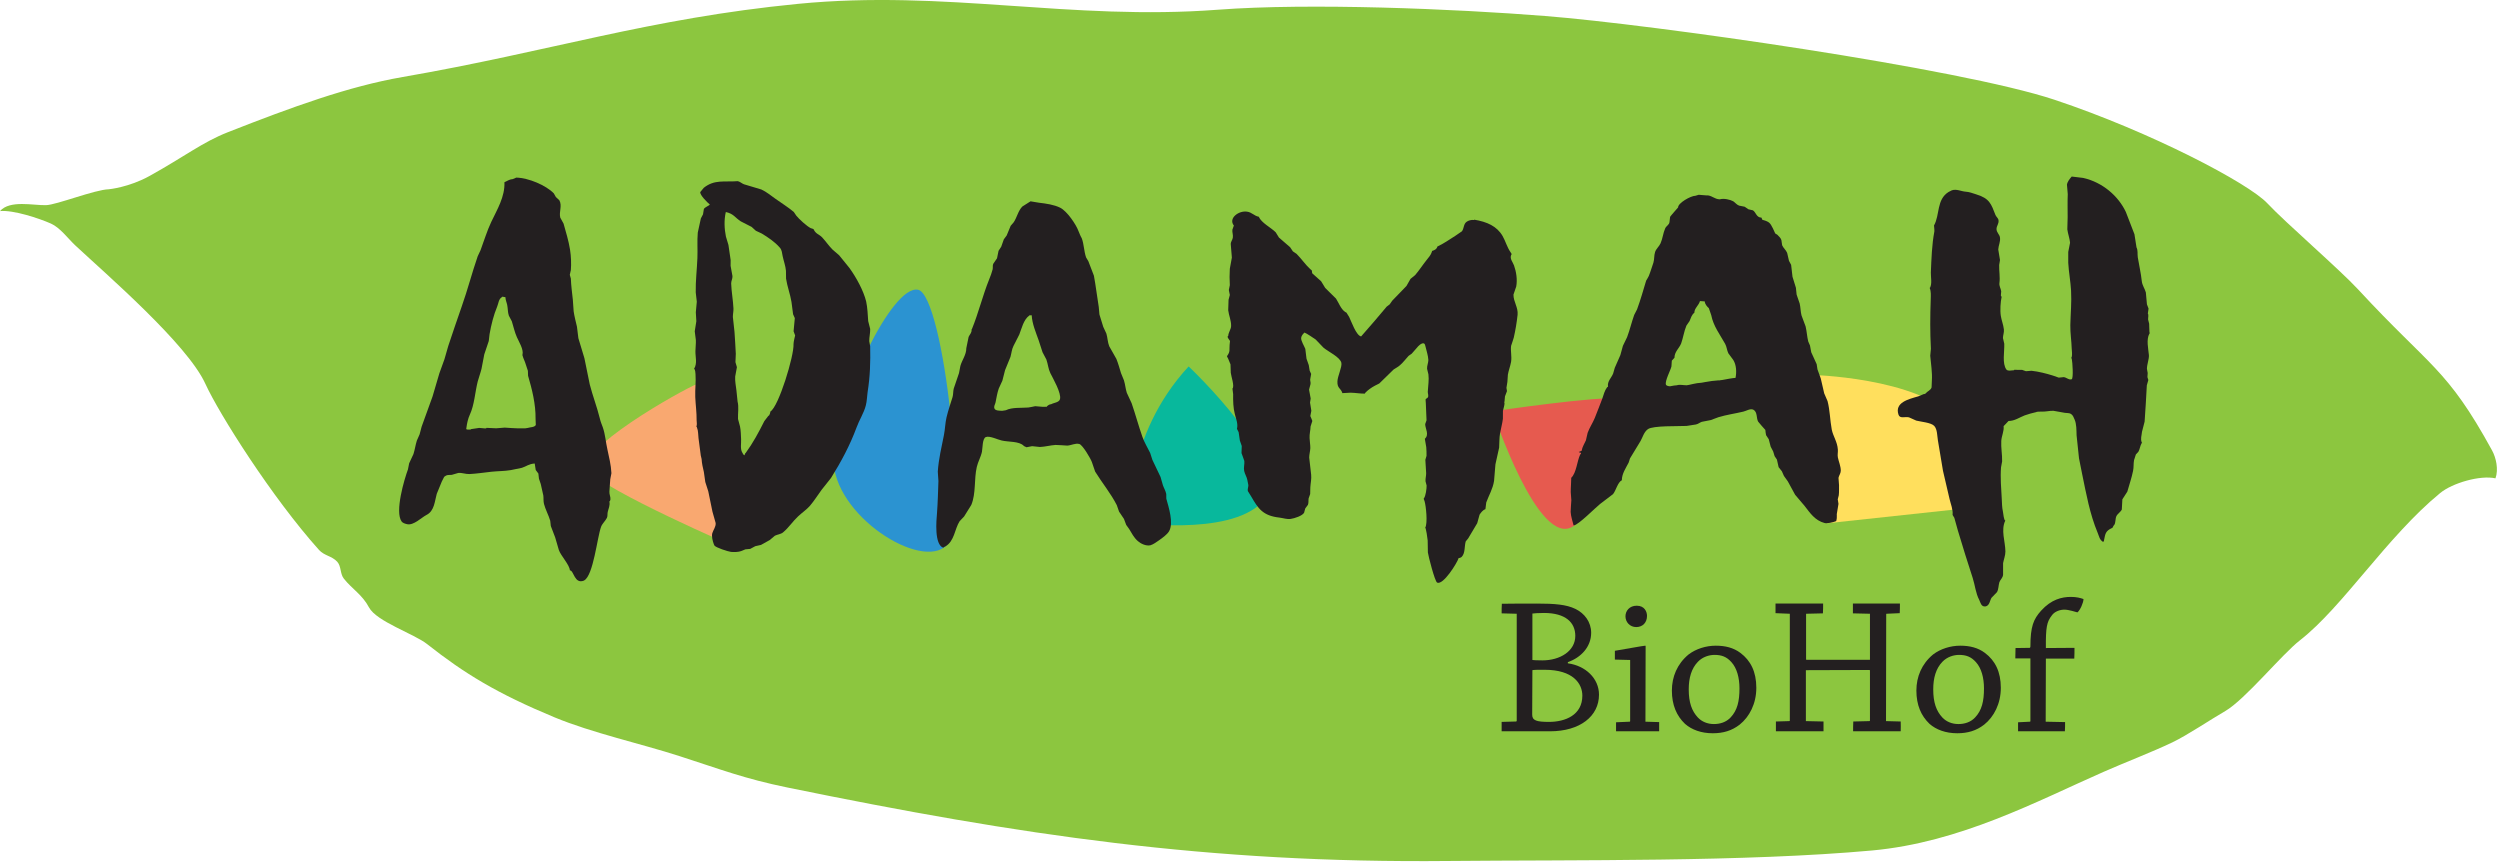<?xml version="1.0" encoding="UTF-8" standalone="no"?>
<!DOCTYPE svg PUBLIC "-//W3C//DTD SVG 1.1//EN" "http://www.w3.org/Graphics/SVG/1.1/DTD/svg11.dtd">
<svg width="100%" height="100%" viewBox="0 0 651 225" version="1.1" xmlns="http://www.w3.org/2000/svg" xmlns:xlink="http://www.w3.org/1999/xlink" xml:space="preserve" xmlns:serif="http://www.serif.com/" style="fill-rule:evenodd;clip-rule:evenodd;stroke-linejoin:round;stroke-miterlimit:2;">
    <g transform="matrix(1,0,0,1,-174.889,-387.877)">
        <g transform="matrix(1.822,0,0,1.822,174.889,386.187)">
            <path d="M21.391,26.067C26.41,23.28 28.941,21.247 32.567,19.823C41.769,16.208 49.847,13.266 57.545,11.934C78.744,8.261 92.707,3.567 114.042,1.479C135.17,-0.583 152.948,3.915 174.061,2.317C187.169,1.327 207.846,2.186 220.879,3.218C236.125,4.423 280.117,10.68 293.645,15.19C307.461,19.798 321.371,27.124 324.043,29.979C326.648,32.76 334.391,39.44 337.043,42.313C347.359,53.471 349.682,53.467 356.158,65.288C356.734,66.339 357.117,68.011 356.652,69.292C354.473,68.804 350.498,69.956 348.75,71.392C341.133,77.64 334.84,87.665 328.707,92.441C326.102,94.468 320.871,100.904 318.047,102.542C315.977,103.737 312.617,106.003 310.469,107.03C307.531,108.432 303.613,109.928 300.648,111.239C291.121,115.432 280.158,121.329 267.543,122.479C249.453,124.122 225.137,123.805 207.043,123.979C172.661,124.325 145.79,120.28 112.542,113.479C106.381,112.216 103.055,110.905 97.109,108.989C91.578,107.206 84.574,105.659 79.263,103.454C71.025,100.034 66.372,97.187 61.042,92.98C59.185,91.515 53.805,89.749 52.738,87.739C51.775,85.915 50.341,85.132 49.149,83.636C48.578,82.927 48.797,81.87 48.193,81.21C47.437,80.382 46.347,80.363 45.593,79.525C38.91,72.081 31.332,60.114 29.347,55.772C26.761,50.104 15.177,40.122 10.753,35.995C9.711,35.018 8.587,33.46 7.277,32.88C5.583,32.128 1.91,30.915 0,31.096C1.414,29.479 4.735,30.298 6.578,30.249C8.074,30.214 13.536,28.034 15.542,27.979C15.542,27.979 18.433,27.712 21.391,26.067Z" style="fill:rgb(140,198,63);fill-rule:nonzero;"/>
        </g>
        <g transform="matrix(1.822,0,0,1.822,174.889,386.187)">
            <path d="M134.95,79.152C130.845,82.157 118.305,73.863 119.147,65.716C120.004,57.561 127.473,41.622 131.196,42.335C134.93,43.034 138.584,76.519 134.95,79.152Z" style="fill:rgb(43,147,209);fill-rule:nonzero;"/>
        </g>
        <g transform="matrix(1.822,0,0,1.822,174.889,386.187)">
            <path d="M224.879,76.12C219.863,79.507 213.338,59.717 213.338,59.717C213.338,59.717 228.695,57.43 231.52,57.917C234.359,58.401 228.508,73.663 224.879,76.12Z" style="fill:rgb(230,90,79);fill-rule:nonzero;"/>
        </g>
        <g transform="matrix(1.822,0,0,1.822,174.889,386.187)">
            <path d="M169.881,53.3C169.881,53.3 185.218,67.724 180.379,72.712C175.524,77.7 161.372,75.538 161.372,75.538C161.372,75.538 160.645,63.257 169.881,53.3Z" style="fill:rgb(8,184,156);fill-rule:nonzero;"/>
        </g>
        <g transform="matrix(1.822,0,0,1.822,174.889,386.187)">
            <path d="M84.098,68.134C81.951,65.355 97.344,56.727 99.613,55.809C101.893,54.884 105.258,79.187 105.258,79.187C105.258,79.187 86.33,71.015 84.098,68.134Z" style="fill:rgb(249,168,112);fill-rule:nonzero;"/>
        </g>
        <g transform="matrix(1.822,0,0,1.822,174.889,386.187)">
            <path d="M259.722,54.553C259.722,54.553 276.891,55.159 280.352,62.204C283.83,69.265 282.293,73.433 282.293,73.433L261.113,75.714L259.722,54.553Z" style="fill:rgb(255,223,93);fill-rule:nonzero;"/>
        </g>
        <g transform="matrix(1.822,0,0,1.822,174.889,386.187)">
            <path d="M87.385,68.556C87.326,67.343 87.039,66.253 86.807,65.146C86.564,64.064 86.51,63.046 86.158,62.014C86.012,61.606 85.83,61.202 85.731,60.747C85.33,59.106 84.703,57.495 84.287,55.866C84.031,54.62 83.779,53.378 83.525,52.128C83.232,51.18 82.945,50.212 82.662,49.264C82.594,48.717 82.527,48.175 82.459,47.622C82.293,46.926 82.088,46.118 81.986,45.419C81.941,44.868 81.902,44.313 81.87,43.766C81.761,42.747 81.626,41.786 81.587,40.747C81.536,40.557 81.477,40.385 81.435,40.202C81.486,39.979 81.536,39.757 81.587,39.532C81.66,38.63 81.618,37.555 81.473,36.632C81.263,35.301 80.893,34.155 80.547,32.893C80.385,32.591 80.225,32.315 80.072,32.028C79.866,31.175 80.379,30.354 79.942,29.553C79.784,29.393 79.61,29.237 79.438,29.077C79.335,28.899 79.244,28.731 79.15,28.563C78.026,27.405 75.543,26.352 73.793,26.309C73.608,26.378 73.421,26.458 73.234,26.538C72.793,26.553 72.454,26.825 72.093,26.969C72.181,29.044 71.045,30.885 70.217,32.63C69.597,33.94 69.185,35.342 68.675,36.696C68.538,36.979 68.404,37.268 68.274,37.551C67.442,39.962 66.834,42.352 65.982,44.751C65.32,46.62 64.698,48.501 64.068,50.37C63.887,51.005 63.7,51.641 63.517,52.28C63.282,52.948 63.034,53.616 62.792,54.288C62.473,55.389 62.143,56.485 61.822,57.587C61.307,59.032 60.776,60.479 60.255,61.921C60.169,62.278 60.068,62.645 59.971,63.003C59.845,63.313 59.704,63.616 59.574,63.903C59.376,64.534 59.297,65.179 59.089,65.827C58.896,66.265 58.692,66.708 58.475,67.146C58.425,67.429 58.362,67.712 58.307,68.007C57.795,69.398 56.389,74.079 57.404,75.466C57.555,75.677 57.925,75.786 58.185,75.845C59.118,76.056 60.24,74.888 60.95,74.525C62.095,73.96 62.126,72.538 62.421,71.507C62.664,70.923 62.908,70.331 63.141,69.751C63.246,69.534 63.358,69.318 63.471,69.095C63.5,69.056 63.528,69.044 63.559,69.017C63.627,68.976 63.698,68.946 63.765,68.89C63.984,68.78 64.297,68.825 64.564,68.794C64.872,68.702 65.175,68.607 65.488,68.525C66.03,68.462 66.519,68.702 67.101,68.679C68.15,68.624 69.202,68.462 70.234,68.349C71.188,68.245 72.057,68.273 72.992,68.116C73.524,68.007 74.055,67.894 74.587,67.788C75.263,67.575 75.555,67.232 76.421,67.171C76.475,67.478 76.522,67.773 76.566,68.099C76.69,68.273 76.818,68.456 76.944,68.607C76.969,68.874 77.002,69.105 77.026,69.341C77.112,69.595 77.194,69.853 77.282,70.097C77.41,70.652 77.534,71.204 77.654,71.755C77.702,72.165 77.643,72.55 77.748,72.954C77.935,73.698 78.418,74.591 78.639,75.351C78.662,75.607 78.69,75.851 78.721,76.103C78.931,76.644 79.141,77.2 79.347,77.738C79.526,78.339 79.7,78.941 79.87,79.532C80.158,80.37 81.412,81.663 81.446,82.441C82.016,82.433 82.084,84.441 83.436,83.913C83.449,83.904 83.475,83.896 83.5,83.876C84.809,83.14 85.346,77.757 85.904,76.222C86.07,75.763 86.523,75.376 86.74,74.941C86.859,74.689 86.795,74.405 86.852,74.12C86.951,73.618 87.227,73.175 87.086,72.593C87.182,72.593 87.227,72.396 87.24,72.318C87.287,71.952 87.066,71.601 87.094,71.181C87.135,70.595 87.174,70.009 87.219,69.423C87.273,69.138 87.326,68.847 87.385,68.556ZM76.576,61.669C76.379,62.014 75.811,61.962 75.442,62.085C75.301,62.106 75.171,62.132 75.038,62.149C74.356,62.175 73.753,62.139 73.124,62.106C72.793,62.077 72.465,62.061 72.139,62.042C71.727,62.077 71.328,62.106 70.918,62.139C70.463,62.118 69.986,62.106 69.526,62.077C69.526,62.159 69.431,62.149 69.349,62.159C69.055,62.139 68.772,62.106 68.488,62.085C68.103,62.139 67.721,62.202 67.332,62.255C67.339,62.368 66.814,62.313 66.7,62.313L66.7,62.272C66.597,62.278 66.652,62.139 66.658,62.077C66.734,61.456 66.893,60.737 67.15,60.19C67.797,58.794 67.891,56.997 68.269,55.477C68.423,54.88 68.679,54.225 68.818,53.635C68.95,52.956 69.08,52.268 69.213,51.577C69.431,50.942 69.654,50.292 69.856,49.663C69.898,49.339 69.935,49.009 69.969,48.684C70.211,47.307 70.545,45.977 71.066,44.717C71.257,44.272 71.244,43.659 71.767,43.372L71.767,43.325C71.921,43.354 72.072,43.378 72.234,43.403C72.25,43.837 72.412,44.13 72.49,44.518C72.597,45.05 72.557,45.557 72.727,46.044C72.881,46.317 73.011,46.598 73.15,46.848C73.398,47.622 73.542,48.382 73.874,49.118C74.166,49.784 74.845,50.848 74.681,51.591C74.57,51.591 74.963,52.522 75.038,52.688C75.171,53.092 75.309,53.516 75.446,53.926C75.448,54.169 75.467,54.395 75.471,54.628C76.036,56.565 76.572,58.675 76.543,60.784C76.559,61.094 76.572,61.378 76.576,61.669Z" style="fill:rgb(35,31,32);fill-rule:nonzero;"/>
        </g>
        <g transform="matrix(1.822,0,0,1.822,174.889,386.187)">
            <path d="M123.997,56.981C124.36,54.68 124.413,52.673 124.366,50.428C124.321,50.182 124.278,49.928 124.233,49.686C124.223,49.1 124.387,48.528 124.366,47.938C124.274,47.569 124.18,47.204 124.083,46.819C124.01,45.872 123.991,44.942 123.792,44.016C123.42,42.485 122.377,40.573 121.397,39.221C120.903,38.618 120.411,37.997 119.922,37.401C119.608,37.132 119.309,36.872 118.995,36.606C118.454,36.065 117.997,35.382 117.487,34.839C117.065,34.407 116.616,34.378 116.303,33.745C116.329,33.637 115.973,33.583 115.868,33.534C115.307,33.253 114.19,32.237 113.803,31.745C113.686,31.575 113.569,31.399 113.45,31.221C112.618,30.526 111.721,29.977 110.846,29.352C110.2,28.897 109.543,28.342 108.813,28.009C107.987,27.766 107.165,27.52 106.327,27.264C106.032,27.157 105.803,26.911 105.454,26.819C103.524,26.969 102.122,26.544 100.586,27.766C100.42,27.967 100.252,28.178 100.081,28.378C100.014,28.803 101.09,29.872 101.444,30.153C101.422,30.294 100.731,30.53 100.598,30.796C100.561,31.048 100.526,31.298 100.475,31.557C100.381,31.753 100.272,31.95 100.168,32.141C100.024,32.819 99.883,33.495 99.727,34.169C99.619,35.368 99.725,36.616 99.672,37.815C99.604,39.489 99.402,41.091 99.434,42.714C99.479,43.147 99.539,43.598 99.586,44.044C99.541,44.555 99.504,45.055 99.447,45.557C99.473,45.979 99.49,46.407 99.52,46.837C99.434,47.315 99.365,47.792 99.293,48.276C99.354,48.694 99.402,49.112 99.451,49.53C99.479,50.051 99.389,50.579 99.389,51.128C99.375,51.969 99.686,52.829 99.195,53.651C99.363,53.675 99.395,54.259 99.402,54.391C99.479,55.489 99.326,56.53 99.367,57.676C99.414,58.768 99.572,59.862 99.561,60.995C99.561,61.321 99.658,61.596 99.52,61.909C99.6,61.919 99.6,61.995 99.619,62.067C99.809,62.514 99.768,63.075 99.832,63.559C99.941,64.366 100.047,65.21 100.157,66.038C100.198,66.218 100.237,66.368 100.272,66.525C100.309,67.175 100.454,67.773 100.598,68.396C100.665,68.872 100.731,69.341 100.801,69.818C100.938,70.269 101.081,70.696 101.227,71.148C101.432,72.116 101.627,73.081 101.823,74.05C101.981,74.589 102.122,75.146 102.282,75.677C102.323,76.224 101.959,76.63 101.807,77.114C101.668,77.542 101.866,78.314 102.016,78.691C102.049,78.759 102.075,78.825 102.104,78.89C102.282,79.179 104.036,79.755 104.475,79.804C104.934,79.845 105.493,79.833 105.903,79.696C106.106,79.614 106.315,79.525 106.532,79.439C106.756,79.415 106.991,79.404 107.219,79.376C107.458,79.253 107.702,79.116 107.942,78.989C108.217,78.927 108.489,78.868 108.766,78.804C109.184,78.579 109.602,78.339 110.01,78.111C110.252,77.9 110.504,77.698 110.747,77.491C111.12,77.306 111.579,77.286 111.913,77.017C112.729,76.337 113.299,75.437 114.053,74.738C114.614,74.204 115.266,73.777 115.76,73.212C116.377,72.489 116.864,71.696 117.415,70.945C117.866,70.386 118.315,69.808 118.77,69.236C120.188,66.972 121.473,64.579 122.415,62.032C122.793,60.979 123.473,59.944 123.741,58.88C123.907,58.247 123.907,57.61 123.997,56.981ZM110.112,59.733C110.075,59.977 110.024,60.135 109.911,60.319C109.881,60.337 109.86,60.346 109.823,60.35C109.637,60.602 109.43,60.864 109.239,61.112C108.426,62.725 107.62,64.236 106.573,65.665C106.499,65.658 106.459,65.884 106.417,65.952C106.407,65.974 106.407,65.98 106.407,65.999C106.252,65.98 106.159,65.716 106.098,65.628C105.762,65.091 105.952,64.333 105.917,63.698C105.889,63.153 105.885,62.448 105.764,61.885C105.668,61.526 105.575,61.178 105.477,60.811C105.444,59.96 105.618,59.106 105.415,58.327C105.358,57.77 105.303,57.231 105.247,56.692C105.168,56.051 105.034,55.419 105.073,54.739C105.147,54.294 105.233,53.848 105.319,53.405C105.247,53.171 105.18,52.923 105.11,52.688C105.118,52.288 105.143,51.897 105.161,51.491C105.102,50.446 105.057,49.452 104.975,48.368C104.891,47.647 104.817,46.926 104.741,46.216C104.741,45.794 104.846,45.391 104.825,45.007C104.77,43.837 104.543,42.63 104.499,41.454C104.489,41.077 104.715,40.747 104.684,40.387C104.6,39.897 104.499,39.405 104.415,38.919C104.415,38.651 104.418,38.385 104.424,38.1C104.311,37.385 104.208,36.665 104.108,35.936C103.977,35.532 103.866,35.135 103.747,34.735C103.524,33.628 103.465,32.384 103.733,31.229C104.885,31.485 105.042,32.042 105.885,32.571C106.397,32.833 106.903,33.083 107.42,33.356C107.62,33.534 107.823,33.731 108.026,33.907C108.313,34.053 108.592,34.18 108.87,34.303C109.792,34.862 110.747,35.505 111.446,36.313C111.77,36.665 111.758,37.104 111.854,37.526C111.999,38.219 112.27,38.932 112.329,39.63C112.329,40.009 112.338,40.387 112.342,40.747C112.51,41.864 112.942,42.977 113.12,44.092C113.208,44.68 113.272,45.266 113.348,45.844C113.44,46.038 113.514,46.229 113.594,46.393C113.534,47.036 113.475,47.659 113.42,48.276C113.493,48.471 113.569,48.675 113.641,48.87C113.641,48.87 113.395,49.829 113.411,50.112C113.499,51.772 111.29,59.032 110.112,59.733Z" style="fill:rgb(35,31,32);fill-rule:nonzero;"/>
        </g>
        <g transform="matrix(1.822,0,0,1.822,174.889,386.187)">
            <path d="M166.69,72.2C166.684,71.984 166.684,71.745 166.68,71.521C166.583,71.056 166.346,70.696 166.202,70.273C166.09,69.882 165.971,69.488 165.864,69.095C165.475,68.273 165.088,67.462 164.702,66.657C164.596,66.325 164.487,65.984 164.383,65.667C164.014,64.904 163.553,64.171 163.272,63.364C162.711,61.766 162.297,60.19 161.735,58.563C161.506,58.067 161.282,57.579 161.042,57.065C160.852,56.467 160.821,55.887 160.635,55.286C160.499,54.934 160.356,54.596 160.211,54.245C160.006,53.569 159.825,52.899 159.553,52.221C159.221,51.632 158.868,51.014 158.536,50.425C158.297,49.839 158.301,49.182 158.125,48.608C157.983,48.286 157.831,47.956 157.674,47.634C157.493,47.053 157.315,46.456 157.131,45.874C157.098,45.514 157.071,45.157 157.034,44.798C156.79,43.29 156.62,41.85 156.344,40.337C156.083,39.641 155.813,38.95 155.547,38.259C155.444,38.071 155.334,37.891 155.223,37.717C154.905,36.796 154.93,35.817 154.592,34.944C154.547,34.944 154.178,34.079 154.124,33.925C153.805,33.034 152.512,31.108 151.526,30.616C150.624,30.173 149.536,30.024 148.481,29.899C148.077,29.846 147.686,29.77 147.286,29.7C146.903,29.95 146.51,30.202 146.118,30.438C145.512,31.046 145.346,32.003 144.883,32.69C144.735,32.87 144.592,33.022 144.446,33.196C144.256,33.659 144.063,34.116 143.875,34.581C143.735,34.76 143.606,34.954 143.467,35.134C143.342,35.497 143.209,35.829 143.094,36.188C142.971,36.376 142.852,36.585 142.711,36.776C142.635,37.132 142.563,37.471 142.495,37.841C142.305,38.102 142.127,38.372 141.95,38.641C141.844,38.878 141.924,39.188 141.866,39.432C141.756,39.882 141.557,40.399 141.379,40.841C140.448,43.145 139.856,45.634 138.911,47.948C138.893,47.966 138.881,47.989 138.856,48.014C138.911,48.471 138.596,48.716 138.436,49.075C138.319,49.628 138.208,50.149 138.106,50.686C138.11,51.641 137.493,52.38 137.258,53.225C137.19,53.569 137.124,53.903 137.063,54.245C136.811,54.987 136.567,55.717 136.307,56.467C136.209,56.864 136.25,57.29 136.139,57.678C135.842,58.626 135.514,59.587 135.282,60.557C135.081,61.407 135.081,62.216 134.909,63.092C134.573,64.81 134.145,66.527 134.03,68.335C134.069,68.78 134.096,69.224 134.12,69.683C134.069,71.148 134.03,72.706 133.918,74.232C133.823,75.331 133.504,78.773 134.831,79.218C134.823,79.13 135.008,79.071 135.098,79.032C136.426,78.271 136.426,76.534 137.157,75.409C137.37,75.196 137.567,74.978 137.788,74.747C138.129,74.2 138.471,73.634 138.817,73.093C139.502,71.466 139.198,69.409 139.604,67.663C139.764,66.943 140.196,66.216 140.342,65.48C140.44,64.976 140.395,63.602 140.889,63.395C141.434,63.167 142.629,63.784 143.176,63.887C144.131,64.114 145.668,63.96 146.323,64.655C146.331,64.706 146.618,64.779 146.708,64.849C146.971,64.796 147.237,64.738 147.508,64.695C147.879,64.732 148.252,64.769 148.633,64.81C149.374,64.779 150.149,64.562 150.862,64.519C151.428,64.534 151.981,64.579 152.538,64.613C153.141,64.579 153.651,64.236 154.252,64.38C154.739,64.519 155.889,66.493 156.053,66.972C156.213,67.429 156.366,67.894 156.52,68.335C157.522,69.956 158.749,71.427 159.61,73.118C159.719,73.427 159.825,73.739 159.936,74.05C160.17,74.384 160.393,74.743 160.635,75.089C160.743,75.376 160.852,75.657 160.958,75.948C161.098,76.152 161.241,76.337 161.372,76.525C161.782,77.169 162.01,77.718 162.625,78.265C163.032,78.626 163.797,79.003 164.428,78.855C164.883,78.71 165.288,78.39 165.649,78.146C166.129,77.806 166.77,77.353 167.071,76.876C167.782,75.693 167.01,73.382 166.69,72.2ZM151.493,57.973C151.364,58.456 150.629,58.473 150.235,58.696C149.967,58.717 149.799,58.844 149.633,58.997L149.633,59.059C149.438,59.059 149.223,59.069 149.018,59.069C148.653,59.046 148.303,59.018 147.948,58.981C147.625,59.059 147.297,59.108 146.963,59.169C145.926,59.253 144.657,59.114 143.756,59.559C143.584,59.579 143.415,59.618 143.26,59.637C142.909,59.637 142.26,59.637 142.133,59.323C142,58.993 142.209,58.764 142.278,58.464C142.426,57.772 142.512,57.114 142.739,56.467C142.899,56.085 143.075,55.717 143.26,55.331C143.387,54.835 143.518,54.323 143.643,53.831C143.895,53.206 144.155,52.567 144.415,51.936C144.575,51.372 144.59,50.882 144.846,50.372C145.12,49.829 145.397,49.29 145.676,48.741C145.985,47.966 146.292,46.577 147.088,46.055L147.088,45.995C147.206,45.995 147.333,45.995 147.45,45.987C147.52,47.231 148.055,48.46 148.448,49.573C148.633,50.145 148.809,50.725 149,51.274C149.172,51.626 149.36,51.958 149.547,52.309C149.782,52.979 149.813,53.635 150.116,54.259C150.499,55.026 151.721,57.132 151.493,57.973Z" style="fill:rgb(35,31,32);fill-rule:nonzero;"/>
        </g>
        <g transform="matrix(1.822,0,0,1.822,174.889,386.187)">
            <path d="M210.688,32.321C212.521,32.628 213.93,33.247 214.748,34.655C215.184,35.415 215.375,36.239 215.891,36.979C215.939,37.044 216.129,37.315 216.004,37.305C215.707,37.87 216.203,38.362 216.387,38.87C216.699,39.755 216.883,40.88 216.699,41.876C216.572,42.259 216.441,42.651 216.305,43.034C216.293,44.042 216.994,44.868 216.895,45.903C216.771,47.022 216.605,48.051 216.348,49.182C216.244,49.565 216.086,49.971 215.965,50.358C215.871,51.126 216.084,51.837 215.965,52.634C215.848,53.28 215.605,53.878 215.506,54.477C215.48,54.825 215.465,55.157 215.438,55.501C215.383,55.79 215.348,56.061 215.301,56.354C215.326,56.509 215.348,56.68 215.375,56.829C215.271,57.083 215.184,57.327 215.09,57.579C215.076,57.807 215.059,58.05 215.027,58.292C215.014,58.366 214.932,58.473 215.027,58.491C215.035,58.887 214.879,59.241 214.801,59.637C214.801,60.02 214.801,60.413 214.793,60.786C214.707,61.497 214.508,62.151 214.383,62.889C214.271,63.516 214.301,64.236 214.256,64.902C214.078,65.685 213.902,66.472 213.727,67.29C213.658,68.079 213.607,68.874 213.531,69.654C213.361,70.786 212.785,71.722 212.414,72.743C212.371,73.048 212.328,73.372 212.297,73.695C211.902,73.837 211.66,74.189 211.461,74.482C211.348,74.892 211.23,75.306 211.125,75.702C210.699,76.437 210.264,77.154 209.826,77.884C209.723,78.017 209.598,78.169 209.484,78.3C209.281,78.941 209.426,79.98 208.918,80.499C208.832,80.599 208.607,80.696 208.473,80.679C208.264,81.372 206.268,84.587 205.398,84.196C205.063,84.034 204.141,80.402 204.072,79.884C204.066,79.32 204.066,78.745 204.043,78.169C204.031,77.9 203.801,76.374 203.693,76.351C204.066,75.702 203.801,73.228 203.598,72.55C203.574,72.458 203.416,72.152 203.496,72.163C203.76,71.845 203.902,70.755 203.891,70.316C203.838,70.122 203.789,69.909 203.734,69.706C203.711,69.339 203.826,68.952 203.826,68.556C203.789,67.923 203.76,67.28 203.711,66.638C203.764,66.456 203.82,66.273 203.879,66.077C203.902,65.699 203.859,65.212 203.838,64.823C203.777,64.433 203.711,64.042 203.637,63.641C204.309,63.028 203.688,62.188 203.688,61.542C203.744,61.366 203.801,61.186 203.879,60.993C203.848,60.176 203.801,59.364 203.777,58.53C203.777,58.419 203.711,57.96 203.777,57.96C203.867,57.897 203.965,57.807 204.066,57.735C204.215,57.46 204.043,57.186 204.059,56.915C204.102,56.04 204.254,55.227 204.148,54.425C204.072,54.155 204.023,53.889 203.957,53.635C203.926,53.219 204.141,52.79 204.141,52.38C204.102,51.7 203.879,51.1 203.73,50.448C203.693,50.313 203.664,50.051 203.473,49.999C203.148,49.921 202.67,50.407 202.525,50.606C202.273,50.893 202.014,51.198 201.756,51.481C201.617,51.575 201.473,51.678 201.316,51.788C200.926,52.204 200.551,52.723 200.092,53.118C199.809,53.378 199.492,53.516 199.178,53.733C198.506,54.395 197.822,55.071 197.129,55.733C196.918,55.85 196.707,55.956 196.488,56.057C195.998,56.315 195.465,56.698 195.121,57.071C195.101,57.114 195.076,57.145 195.062,57.186C194.382,57.192 193.726,57.065 193.013,57.051C192.636,57.071 192.244,57.096 191.855,57.114C191.632,56.38 191.099,56.452 191.144,55.438C191.166,54.688 191.828,53.378 191.71,52.79C191.542,51.967 189.812,51.18 189.148,50.612C188.781,50.225 188.414,49.848 188.042,49.456C187.898,49.337 186.621,48.499 186.492,48.487C186.416,48.471 186.378,48.444 186.355,48.536C186.169,48.716 185.994,48.95 185.96,49.227C185.925,49.634 186.394,50.376 186.554,50.786C186.611,51.259 186.658,51.727 186.726,52.194C186.837,52.495 186.943,52.811 187.05,53.112C187.089,53.378 187.128,53.651 187.177,53.897C187.24,54.057 187.304,54.204 187.39,54.372C187.345,54.628 187.296,54.897 187.25,55.157C187.24,55.405 187.349,55.565 187.296,55.839C187.23,56.104 187.166,56.354 187.089,56.614C187.177,57.03 187.25,57.46 187.322,57.884C187.296,58.071 187.265,58.262 187.23,58.464C187.296,58.858 187.359,59.251 187.417,59.637C187.378,59.885 187.322,60.134 187.271,60.387C187.378,60.602 187.46,60.854 187.558,61.094C187.48,61.348 187.39,61.614 187.304,61.885C187.304,62.376 187.128,62.995 187.166,63.536C187.177,64.009 187.281,64.527 187.271,64.972C187.25,65.445 187.111,65.872 187.111,66.318C187.203,67.146 187.296,67.962 187.39,68.78C187.457,69.38 187.304,69.956 187.271,70.589C187.265,70.909 187.265,71.21 187.25,71.53C187.177,71.745 187.101,71.962 187.027,72.163C186.98,72.458 187.05,72.769 186.929,73.079C186.8,73.249 186.669,73.427 186.546,73.597C186.48,73.794 186.437,73.993 186.378,74.214C186.101,74.667 185.001,75.011 184.484,75.087C183.976,75.177 183.439,74.978 182.861,74.902C180.469,74.648 179.795,73.566 178.842,71.919C178.667,71.657 178.506,71.384 178.342,71.113C178.272,70.829 178.417,70.573 178.417,70.273C178.37,70.029 178.329,69.786 178.272,69.534C178.198,69.105 177.909,68.679 177.817,68.234C177.717,67.773 177.887,67.271 177.84,66.812C177.7,66.427 177.583,66.052 177.436,65.685C177.448,65.347 177.454,65.011 177.471,64.671C177.375,64.409 177.292,64.155 177.2,63.887C177.143,63.493 177.081,63.081 177.026,62.69C176.942,62.53 176.862,62.376 176.786,62.216C176.971,61.497 176.641,60.755 176.485,60.122C176.245,59.198 176.227,58.231 176.241,57.26C176.213,57.001 176.182,56.729 176.143,56.467C176.473,56.139 175.94,54.655 175.901,54.2C175.897,53.8 175.874,53.405 175.862,52.999C175.754,52.723 175.639,52.448 175.524,52.182C175.485,52.112 175.282,51.762 175.391,51.788C175.862,51.137 175.668,50.893 175.735,50.212C175.754,50.024 175.784,49.837 175.792,49.657C175.694,49.505 175.586,49.356 175.487,49.208C175.458,49.147 175.417,48.925 175.536,48.95C175.555,48.436 175.948,47.977 175.95,47.518C175.969,46.727 175.625,46.016 175.536,45.266C175.555,44.759 175.575,44.272 175.586,43.766C175.645,43.544 175.711,43.317 175.766,43.087C175.717,42.854 175.672,42.614 175.625,42.372C175.672,42.139 175.717,41.899 175.766,41.678C175.717,40.956 175.717,40.087 175.766,39.339C175.862,38.805 175.958,38.28 176.057,37.743C176.01,37.104 175.95,36.475 175.901,35.829C175.889,35.46 176.143,35.237 176.194,34.907C176.262,34.467 176.086,34.161 176.133,33.755C176.204,33.555 176.272,33.368 176.342,33.163C175.524,32.12 177.034,31.003 178.213,31.175C178.92,31.26 179.254,31.796 179.901,31.901C180.286,32.79 181.644,33.444 182.324,34.128C182.48,34.368 182.64,34.632 182.789,34.88C183.33,35.342 183.843,35.8 184.382,36.259C184.515,36.456 184.644,36.651 184.777,36.85C184.957,36.979 185.132,37.104 185.308,37.212C186.042,37.954 186.554,38.745 187.281,39.409C187.349,39.475 187.509,39.551 187.494,39.641C187.509,39.755 187.515,39.864 187.535,39.979C187.972,40.36 188.386,40.739 188.82,41.132C189.009,41.442 189.21,41.76 189.398,42.081C189.912,42.585 190.427,43.094 190.941,43.6C191.316,44.182 191.658,45.13 192.263,45.52C192.312,45.557 192.367,45.575 192.433,45.604C192.558,45.815 192.699,46.022 192.824,46.235C193.105,46.786 193.822,48.897 194.531,49.009C195.793,47.589 196.984,46.19 198.188,44.749C198.309,44.651 198.457,44.54 198.605,44.436C198.719,44.259 198.854,44.083 198.977,43.903C199.641,43.212 200.328,42.489 201.014,41.796C201.207,41.456 201.412,41.116 201.588,40.786C201.813,40.596 202.027,40.421 202.246,40.249C202.842,39.561 203.301,38.825 203.855,38.135C204.148,37.76 204.508,37.376 204.645,36.911C204.668,36.837 204.645,36.753 204.75,36.776C205.092,36.626 205.338,36.538 205.428,36.163C206.354,35.735 207.133,35.169 207.99,34.635C208.316,34.413 208.621,34.194 208.938,33.983C209.242,33.583 209.162,32.952 209.59,32.641C209.846,32.436 210.313,32.315 210.668,32.372C210.688,32.352 210.688,32.335 210.688,32.321Z" style="fill:rgb(35,31,32);fill-rule:nonzero;"/>
        </g>
        <g transform="matrix(1.822,0,0,1.822,174.889,386.187)">
            <path d="M262.758,69.224C262.82,68.874 263.066,68.624 263.086,68.212C263.086,67.529 262.789,66.921 262.668,66.3C262.592,65.908 262.695,65.579 262.668,65.193C262.592,64.042 261.993,63.311 261.793,62.313C261.539,60.944 261.539,59.587 261.195,58.259C261.043,57.887 260.871,57.524 260.715,57.145C260.555,56.444 260.394,55.735 260.226,55.026C260.07,54.602 259.903,54.157 259.752,53.716C259.715,53.466 259.67,53.225 259.64,52.979C259.375,52.415 259.109,51.839 258.863,51.274C258.805,50.958 258.739,50.632 258.683,50.307C258.6,50.112 258.519,49.928 258.432,49.729C258.254,49.016 258.236,48.327 258.058,47.583C257.875,47.061 257.678,46.532 257.469,45.997C257.325,45.434 257.342,44.872 257.211,44.311C257.064,43.887 256.922,43.462 256.773,43.034C256.726,42.712 256.711,42.384 256.67,42.053C256.518,41.516 256.355,40.989 256.183,40.475C256.129,39.909 256.055,39.335 255.988,38.78C255.883,38.591 255.785,38.393 255.682,38.208C255.592,37.829 255.512,37.45 255.42,37.071C255.25,36.655 254.871,36.372 254.703,35.977C254.672,35.737 254.633,35.499 254.598,35.253C254.535,34.973 254.234,34.698 254.02,34.479C253.918,34.415 253.814,34.352 253.715,34.294C253.609,34.055 253.504,33.821 253.387,33.575C252.969,32.753 252.883,32.63 251.871,32.337C251.809,32.221 251.781,32.13 251.746,32.028C251.023,32.028 250.965,31.26 250.527,30.989C250.32,30.932 250.104,30.885 249.879,30.837C249.703,30.719 249.523,30.594 249.346,30.473C249.074,30.423 248.809,30.366 248.547,30.313C248.207,30.186 248.012,29.897 247.719,29.698C247.297,29.458 246.354,29.239 245.801,29.415C245.031,29.415 244.57,28.778 243.875,28.854C243.523,28.833 243.145,28.792 242.777,28.766C242.629,28.809 242.469,28.854 242.318,28.905C241.645,28.905 239.809,29.95 239.832,30.575C239.832,30.575 238.727,31.827 238.691,31.915C238.67,32.165 238.625,32.43 238.602,32.68C238.543,33.083 238.133,33.219 237.988,33.569C237.682,34.255 237.633,35.012 237.326,35.702C237.145,36.126 236.68,36.505 236.547,36.94C236.379,37.444 236.457,37.96 236.309,38.454C236.096,39.055 235.898,39.757 235.645,40.372C235.527,40.592 235.414,40.821 235.27,41.03C234.852,42.419 234.473,43.774 233.969,45.141C233.826,45.397 233.686,45.671 233.559,45.938C233.176,47.012 232.941,48.067 232.543,49.118C232.35,49.546 232.15,49.946 231.945,50.356C231.826,50.807 231.703,51.251 231.58,51.684C231.32,52.29 231.059,52.885 230.785,53.491C230.707,53.768 230.637,54.034 230.547,54.319C230.305,54.928 229.682,55.45 229.818,56.184C229.777,56.208 229.73,56.241 229.682,56.282C229.334,56.747 229.191,57.333 229.002,57.897C228.678,58.817 228.277,59.714 227.934,60.645C227.645,61.36 227.166,62.055 226.904,62.79C226.826,63.137 226.738,63.497 226.658,63.862C226.441,64.363 226.137,64.796 226.051,65.347C225.949,65.384 225.838,65.443 225.707,65.499L225.641,65.499C225.641,65.593 225.855,65.618 225.949,65.646L225.949,65.794C225.92,65.827 225.879,65.847 225.844,65.882C225.4,66.782 225.301,68.525 224.563,69.212C224.563,69.876 224.486,70.57 224.492,71.277C224.523,71.659 224.551,72.042 224.576,72.417C224.543,72.986 224.492,73.527 224.477,74.091C224.518,74.779 224.742,75.376 224.895,76.015L224.953,76.015C225.637,75.902 227.982,73.517 228.678,72.96C229.301,72.489 229.91,72.025 230.531,71.55C230.953,71.048 231.199,69.851 231.793,69.564C231.793,68.636 232.367,67.818 232.764,67.05C232.824,66.849 232.887,66.638 232.957,66.446C233.465,65.618 233.969,64.796 234.465,63.96C234.777,63.419 234.945,62.667 235.527,62.255C236.289,61.735 239.863,61.866 241.055,61.801C241.492,61.735 241.922,61.663 242.371,61.596C242.707,61.528 242.914,61.323 243.219,61.214C243.645,61.137 244.07,61.051 244.492,60.966C244.867,60.827 245.23,60.68 245.613,60.551C246.758,60.204 247.969,60.038 249.154,59.757C249.578,59.665 250.17,59.253 250.613,59.495C251.199,59.835 250.99,60.696 251.277,61.19C251.604,61.596 251.961,61.995 252.305,62.376C252.324,62.637 252.355,62.882 252.408,63.124C252.523,63.317 252.662,63.516 252.789,63.7C252.883,64.064 252.973,64.411 253.066,64.769C253.191,64.995 253.305,65.212 253.42,65.443C253.496,65.667 253.57,65.904 253.629,66.124C253.742,66.3 253.842,66.454 253.957,66.609C254.039,66.974 254.117,67.343 254.199,67.695C254.359,67.892 254.51,68.099 254.66,68.273C254.752,68.511 254.863,68.726 254.961,68.95C255.145,69.202 255.326,69.466 255.512,69.72C255.867,70.357 256.207,70.989 256.555,71.634C257.008,72.177 257.469,72.712 257.926,73.251C258.678,74.222 259.39,75.318 260.773,75.679C261.153,75.786 261.993,75.57 262.338,75.441C262.566,75.441 262.514,74.57 262.514,74.398C262.592,73.917 262.668,73.423 262.756,72.943C262.719,72.72 262.688,72.503 262.652,72.284C262.707,72.105 262.742,71.907 262.797,71.722C262.859,71.23 262.82,70.747 262.834,70.269C262.818,69.929 262.793,69.564 262.758,69.224ZM248.039,54.934C247.752,54.934 246.57,55.147 246.186,55.227C246.035,55.245 245.891,55.264 245.734,55.286C245.707,55.3 245.703,55.321 245.664,55.327L245.664,55.286L245.621,55.286C244.977,55.333 244.324,55.407 243.715,55.53C243.539,55.567 243.359,55.596 243.184,55.626C242.977,55.647 242.754,55.663 242.547,55.692C242.162,55.757 241.773,55.848 241.395,55.934C241.281,55.95 241.164,55.973 241.055,55.991C240.576,55.991 240.072,55.852 239.66,55.991C239.523,56.005 239.391,56.016 239.244,56.032C239.055,56.061 238.875,56.102 238.676,56.137C238.504,56.137 238.178,56.061 238.113,55.934C238.098,55.934 238.098,55.919 238.098,55.907C237.914,55.395 238.764,53.833 238.883,53.3C238.898,53.024 238.912,52.743 238.936,52.471C239.055,52.333 239.18,52.194 239.316,52.057C239.316,51.202 239.965,50.745 240.266,50.024C240.559,49.208 240.678,48.286 241.023,47.466C241.178,47.241 241.332,47.036 241.473,46.811C241.664,46.384 241.746,45.95 242.158,45.618C242.158,44.969 242.797,44.573 242.957,43.956C243.184,43.969 243.422,43.989 243.645,44.005C243.645,44.35 243.965,44.751 244.227,44.969C244.336,45.301 244.449,45.63 244.57,45.971C244.879,47.536 245.801,48.716 246.555,50.067C246.793,50.497 246.801,50.985 247.016,51.421C247.246,51.741 247.494,52.057 247.723,52.38C248.156,53.063 248.215,54.108 248.039,54.934Z" style="fill:rgb(35,31,32);fill-rule:nonzero;"/>
        </g>
        <g transform="matrix(1.822,0,0,1.822,174.889,386.187)">
            <path d="M296.088,26.159C296.633,26.223 297.178,26.286 297.727,26.356C300.506,26.981 302.76,28.952 303.826,31.221C304.225,32.28 304.641,33.342 305.055,34.407C305.148,35.032 305.244,35.651 305.348,36.278C305.58,36.743 305.453,37.167 305.535,37.723C305.719,38.866 305.977,39.919 306.102,41.096C306.176,41.743 306.531,42.159 306.684,42.721C306.738,43.286 306.797,43.846 306.84,44.426C306.91,44.62 306.982,44.825 307.07,45.032C307.039,45.266 306.994,45.503 306.969,45.731C307.109,45.952 306.994,46.307 307.008,46.598C307.051,46.796 307.109,46.999 307.156,47.192C307.166,47.581 307.176,47.966 307.195,48.354C307.195,48.423 307.285,48.614 307.188,48.614C306.723,49.487 307.039,50.743 307.121,51.678C307.166,52.221 306.84,52.989 306.84,53.635C306.867,53.842 306.91,54.034 306.949,54.241C306.938,54.436 306.916,54.628 306.91,54.825C306.957,54.969 307.008,55.11 307.039,55.237C306.969,55.487 306.898,55.747 306.824,56.003C306.723,57.772 306.641,59.434 306.508,61.186C306.395,61.667 306.256,62.159 306.133,62.639C306.086,63.204 305.887,63.632 306.102,64.169C306.133,64.22 306.195,64.251 306.09,64.251C305.863,64.634 305.842,65.089 305.621,65.488C305.512,65.618 305.387,65.749 305.258,65.882C305.176,66.142 305.09,66.413 305,66.681C304.898,67.189 304.969,67.724 304.859,68.214C304.658,69.236 304.311,70.187 304.039,71.187C303.807,71.55 303.563,71.935 303.328,72.294C303.293,72.765 303.285,73.228 303.252,73.695L303.252,73.739C303.117,74.071 302.65,74.343 302.482,74.683C302.297,75.062 302.396,75.583 302.172,75.946C302.166,75.948 302.143,75.956 302.137,75.97C302.137,75.984 302.125,76.015 302.105,76.029C302.088,76.056 302.074,76.056 302.055,76.075C302.002,76.152 301.961,76.376 301.867,76.376C300.902,76.825 300.902,77.202 300.715,78.087C300.699,78.169 300.715,78.337 300.588,78.337L300.588,78.39C300.039,78.062 300.006,77.55 299.789,77.056C298.672,74.374 298.168,71.536 297.572,68.636C297.426,67.894 297.277,67.169 297.129,66.413C297.02,65.32 296.9,64.236 296.785,63.137C296.762,62.409 296.785,61.524 296.498,60.878C296.379,60.602 296.266,60.255 295.973,60.081C295.742,59.93 295.387,59.977 295.109,59.93C294.568,59.825 294.02,59.731 293.469,59.637C292.922,59.622 292.367,59.78 291.801,59.755C291.678,59.747 291.047,59.755 291.047,59.819C290.465,59.958 289.916,60.092 289.379,60.29C288.621,60.575 287.953,61.094 287.057,61.094C286.822,61.337 286.598,61.598 286.355,61.831C286.441,62.542 286.057,63.243 286.023,63.954C285.965,64.892 286.17,65.913 286.143,66.874C286.08,67.155 286.051,67.429 285.986,67.724C285.871,69.224 286.012,70.755 286.09,72.2C286.125,72.855 286.121,73.458 286.262,74.071C286.314,74.284 286.383,75.318 286.598,75.318C285.938,76.726 286.588,78.243 286.613,79.741C286.621,80.294 286.371,80.898 286.281,81.413L286.281,83.066C286.238,83.529 285.883,83.763 285.75,84.136C285.609,84.616 285.65,85.113 285.414,85.548C285.15,85.818 284.893,86.085 284.625,86.368C284.387,86.736 284.363,87.509 283.746,87.601C283.143,87.669 283.035,87.009 282.875,86.671C282.363,85.716 282.266,84.552 281.938,83.529C281.203,81.286 280.498,79.023 279.814,76.734C279.66,76.136 279.48,75.527 279.313,74.933C279.23,74.802 279.152,74.652 279.063,74.521C279.152,73.779 278.789,72.943 278.629,72.243C278.318,70.909 278,69.566 277.691,68.214C277.449,66.769 277.211,65.304 276.961,63.842C276.855,63.221 276.887,62.278 276.441,61.801C275.998,61.321 274.564,61.214 273.875,61.042C273.531,60.887 273.172,60.723 272.83,60.575C272.258,60.432 271.527,60.821 271.328,60.176C270.762,58.456 272.766,57.973 274.143,57.581C274.393,57.466 274.664,57.364 274.928,57.255C275.002,57.229 275.195,57.241 275.195,57.163C275.477,56.829 275.92,56.717 276.061,56.305C276.063,55.991 276.094,55.663 276.102,55.331C276.18,54.102 275.965,52.979 275.871,51.772C275.912,51.44 275.941,51.1 275.965,50.774C275.838,48.37 275.852,46.1 275.941,43.727C275.957,43.145 275.998,42.571 275.801,42.108C275.789,42.094 275.773,42.081 275.773,42.061L275.838,42.061C276.148,41.442 275.949,40.606 275.957,39.895C276.039,37.911 276.102,35.897 276.457,34.014C276.488,33.839 276.406,33.159 276.406,33.159C277.266,31.618 276.748,29.462 278.48,28.37C278.641,28.294 278.801,28.212 278.961,28.126C279.621,27.903 280.285,28.272 280.916,28.321C281.486,28.358 281.898,28.538 282.391,28.688C284.371,29.28 284.572,30.077 285.199,31.669C285.313,31.936 285.59,32.102 285.629,32.407C285.695,32.921 285.342,33.2 285.342,33.659C285.342,34.167 285.793,34.442 285.838,34.878C285.92,35.473 285.621,35.993 285.59,36.583C285.678,37.092 285.758,37.596 285.838,38.092C285.809,38.321 285.758,38.55 285.723,38.792C285.695,39.659 285.871,40.544 285.758,41.362C285.695,41.803 285.957,42.159 286.012,42.557C285.986,42.778 285.984,42.962 285.965,43.145C285.986,43.223 285.98,43.317 286.08,43.317C285.91,44.03 285.832,45.321 285.957,46.075C286.051,46.696 286.314,47.313 286.395,48.01C286.441,48.45 286.262,48.846 286.262,49.239C286.328,49.53 286.395,49.784 286.449,50.053C286.494,51.18 286.121,52.885 286.756,53.745C286.969,54.005 287.557,53.842 287.855,53.842L287.855,53.78C288.246,53.78 288.613,53.792 289.002,53.792C289.174,53.854 289.367,53.919 289.547,53.979C289.811,53.956 290.086,53.934 290.352,53.919C291.348,54.024 292.49,54.317 293.4,54.604C293.691,54.708 293.965,54.803 294.238,54.897C294.484,54.88 294.73,54.852 294.977,54.825C295.32,54.88 295.609,55.186 295.949,55.157C295.996,55.149 296.043,55.149 296.088,55.13C296.359,54.969 296.188,52.634 296.109,52.284C296.09,52.204 295.973,51.977 296.088,51.977C296.188,51.575 296.109,51.184 296.09,50.764C296.057,49.628 295.875,48.551 295.891,47.399C295.928,45.762 296.09,44.112 295.996,42.467C295.928,41.178 295.664,39.8 295.594,38.491L295.594,36.934C295.672,36.495 295.766,36.065 295.852,35.62C295.797,34.981 295.547,34.368 295.461,33.706C295.477,33.122 295.488,32.54 295.508,31.952C295.508,30.891 295.477,29.755 295.523,28.673C295.48,28.219 295.453,27.768 295.41,27.323C295.477,26.878 295.793,26.503 296.088,26.159Z" style="fill:rgb(35,31,32);fill-rule:nonzero;"/>
        </g>
        <g transform="matrix(1.822,0,0,1.822,174.889,386.187)">
            <path d="M219.01,95.252C219.149,95.28 219.682,95.309 220.438,95.309C222.985,95.309 225.142,93.965 225.142,91.809C225.142,89.905 223.77,88.532 220.661,88.532C219.766,88.532 219.262,88.588 219.01,88.616L219.01,95.252ZM218.981,103.064C218.981,103.904 219.598,104.1 221.39,104.1C223.714,104.1 226.149,103.12 226.149,100.348C226.149,98.641 224.834,96.653 220.773,96.653C219.766,96.653 219.205,96.653 219.01,96.709L218.981,103.064ZM216.657,104.045C216.714,104.045 216.77,104.015 216.77,103.931L216.77,88.645L214.613,88.588C214.613,88.113 214.613,87.664 214.642,87.217C215.93,87.189 218.226,87.189 219.626,87.189C222.229,87.189 223.854,87.328 225.142,87.945C226.485,88.588 227.409,89.849 227.409,91.361C227.409,93.405 225.926,94.916 224.077,95.561L224.077,95.729C226.598,96.065 228.529,97.885 228.529,100.209C228.529,103.289 225.813,105.444 221.529,105.444L214.613,105.444L214.613,104.1L216.657,104.045Z" style="fill:rgb(35,31,32);fill-rule:nonzero;"/>
        </g>
        <g transform="matrix(1.822,0,0,1.822,174.889,386.187)">
            <path d="M233.934,87.496C235.025,87.496 235.39,88.336 235.39,88.953C235.39,89.905 234.773,90.549 233.85,90.549C232.954,90.549 232.31,89.849 232.31,89.008C232.31,88.225 232.897,87.496 233.905,87.496L233.934,87.496ZM230.798,95.196L230.798,93.937C231.861,93.769 234.886,93.209 235.138,93.209C235.193,93.209 235.193,93.237 235.193,93.293C235.193,96.68 235.166,100.713 235.166,104.072L237.126,104.129L237.126,105.444L230.966,105.444L230.966,104.156L232.897,104.072C232.954,104.072 232.981,104.045 232.981,103.988L232.981,95.252L230.798,95.196Z" style="fill:rgb(35,31,32);fill-rule:nonzero;"/>
        </g>
        <g transform="matrix(1.822,0,0,1.822,174.889,386.187)">
            <path d="M244.965,104.408C245.805,104.408 246.701,104.156 247.345,103.457C248.297,102.448 248.605,101.16 248.605,99.313C248.605,97.801 248.241,96.428 247.457,95.561C246.757,94.777 246.029,94.525 245.049,94.525C244.266,94.525 243.341,94.805 242.669,95.504C241.745,96.457 241.354,97.801 241.354,99.452C241.354,101.301 241.773,102.532 242.669,103.484C243.229,104.072 244.041,104.408 244.938,104.408L244.965,104.408ZM244.77,105.724C243.146,105.724 241.773,105.22 240.821,104.381C239.617,103.232 238.945,101.692 238.945,99.62C238.945,97.66 239.701,95.813 241.325,94.469C242.39,93.656 243.817,93.209 245.217,93.209C246.562,93.209 247.737,93.488 248.745,94.244C250.201,95.336 251.013,96.933 251.013,99.229C251.013,101.496 250.033,103.373 248.633,104.492C247.513,105.36 246.281,105.724 244.797,105.724L244.77,105.724Z" style="fill:rgb(35,31,32);fill-rule:nonzero;"/>
        </g>
        <g transform="matrix(1.822,0,0,1.822,174.889,386.187)">
            <path d="M255.717,103.988C255.772,103.988 255.801,103.961 255.801,103.904L255.801,88.645L253.757,88.561L253.757,87.189L260.561,87.189C260.561,87.637 260.561,88.113 260.532,88.588L258.152,88.645C258.125,88.645 258.125,88.672 258.125,88.729L258.125,95.141C258.125,95.196 258.125,95.225 258.181,95.225L267.253,95.225L267.253,88.645L264.816,88.588L264.816,87.189L271.537,87.189C271.537,87.637 271.537,88.113 271.509,88.561L269.633,88.645C269.577,88.645 269.577,88.672 269.577,88.7L269.549,103.988L271.648,104.045C271.677,104.492 271.648,104.969 271.648,105.444L264.845,105.444C264.845,104.996 264.845,104.52 264.873,104.045L267.169,103.988C267.225,103.988 267.253,103.961 267.253,103.904L267.253,96.764C267.253,96.709 267.225,96.68 267.169,96.68L258.096,96.709L258.096,103.988L260.617,104.045L260.617,105.444L253.813,105.444L253.813,104.045L255.717,103.988Z" style="fill:rgb(35,31,32);fill-rule:nonzero;"/>
        </g>
        <g transform="matrix(1.822,0,0,1.822,174.889,386.187)">
            <path d="M279.909,104.408C280.75,104.408 281.646,104.156 282.289,103.457C283.241,102.448 283.55,101.16 283.55,99.313C283.55,97.801 283.186,96.428 282.401,95.561C281.701,94.777 280.974,94.525 279.993,94.525C279.21,94.525 278.285,94.805 277.613,95.504C276.689,96.457 276.298,97.801 276.298,99.452C276.298,101.301 276.718,102.532 277.613,103.484C278.174,104.072 278.985,104.408 279.882,104.408L279.909,104.408ZM279.714,105.724C278.09,105.724 276.718,105.22 275.766,104.381C274.562,103.232 273.89,101.692 273.89,99.62C273.89,97.66 274.646,95.813 276.27,94.469C277.334,93.656 278.762,93.209 280.161,93.209C281.506,93.209 282.682,93.488 283.689,94.244C285.146,95.336 285.957,96.933 285.957,99.229C285.957,101.496 284.978,103.373 283.577,104.492C282.457,105.36 281.226,105.724 279.741,105.724L279.714,105.724Z" style="fill:rgb(35,31,32);fill-rule:nonzero;"/>
        </g>
        <g transform="matrix(1.822,0,0,1.822,174.889,386.187)">
            <path d="M295.141,104.129C295.141,104.576 295.141,104.996 295.113,105.444L288.421,105.444L288.421,104.156L290.102,104.072C290.157,104.072 290.186,104.045 290.186,103.988L290.186,95.029L288.029,95.029C288.029,94.525 288.057,94.021 288.057,93.545C288.729,93.545 289.401,93.517 290.073,93.517C290.129,93.517 290.186,93.433 290.186,93.349C290.186,90.437 290.633,89.428 291.697,88.225C293.153,86.601 294.665,86.237 295.981,86.237C296.737,86.237 297.325,86.377 297.773,86.545C297.773,87.049 297.297,88.141 296.905,88.448C296.681,88.393 295.673,88.057 295.029,88.057C294.441,88.057 293.629,88.309 293.237,88.897C292.537,89.793 292.369,90.549 292.397,93.545C293.741,93.545 295.141,93.517 296.485,93.517C296.485,93.992 296.485,94.553 296.457,95.057L292.397,95.057C292.397,97.857 292.369,101.104 292.369,104.072L295.141,104.129Z" style="fill:rgb(35,31,32);fill-rule:nonzero;"/>
        </g>
    </g>
</svg>

